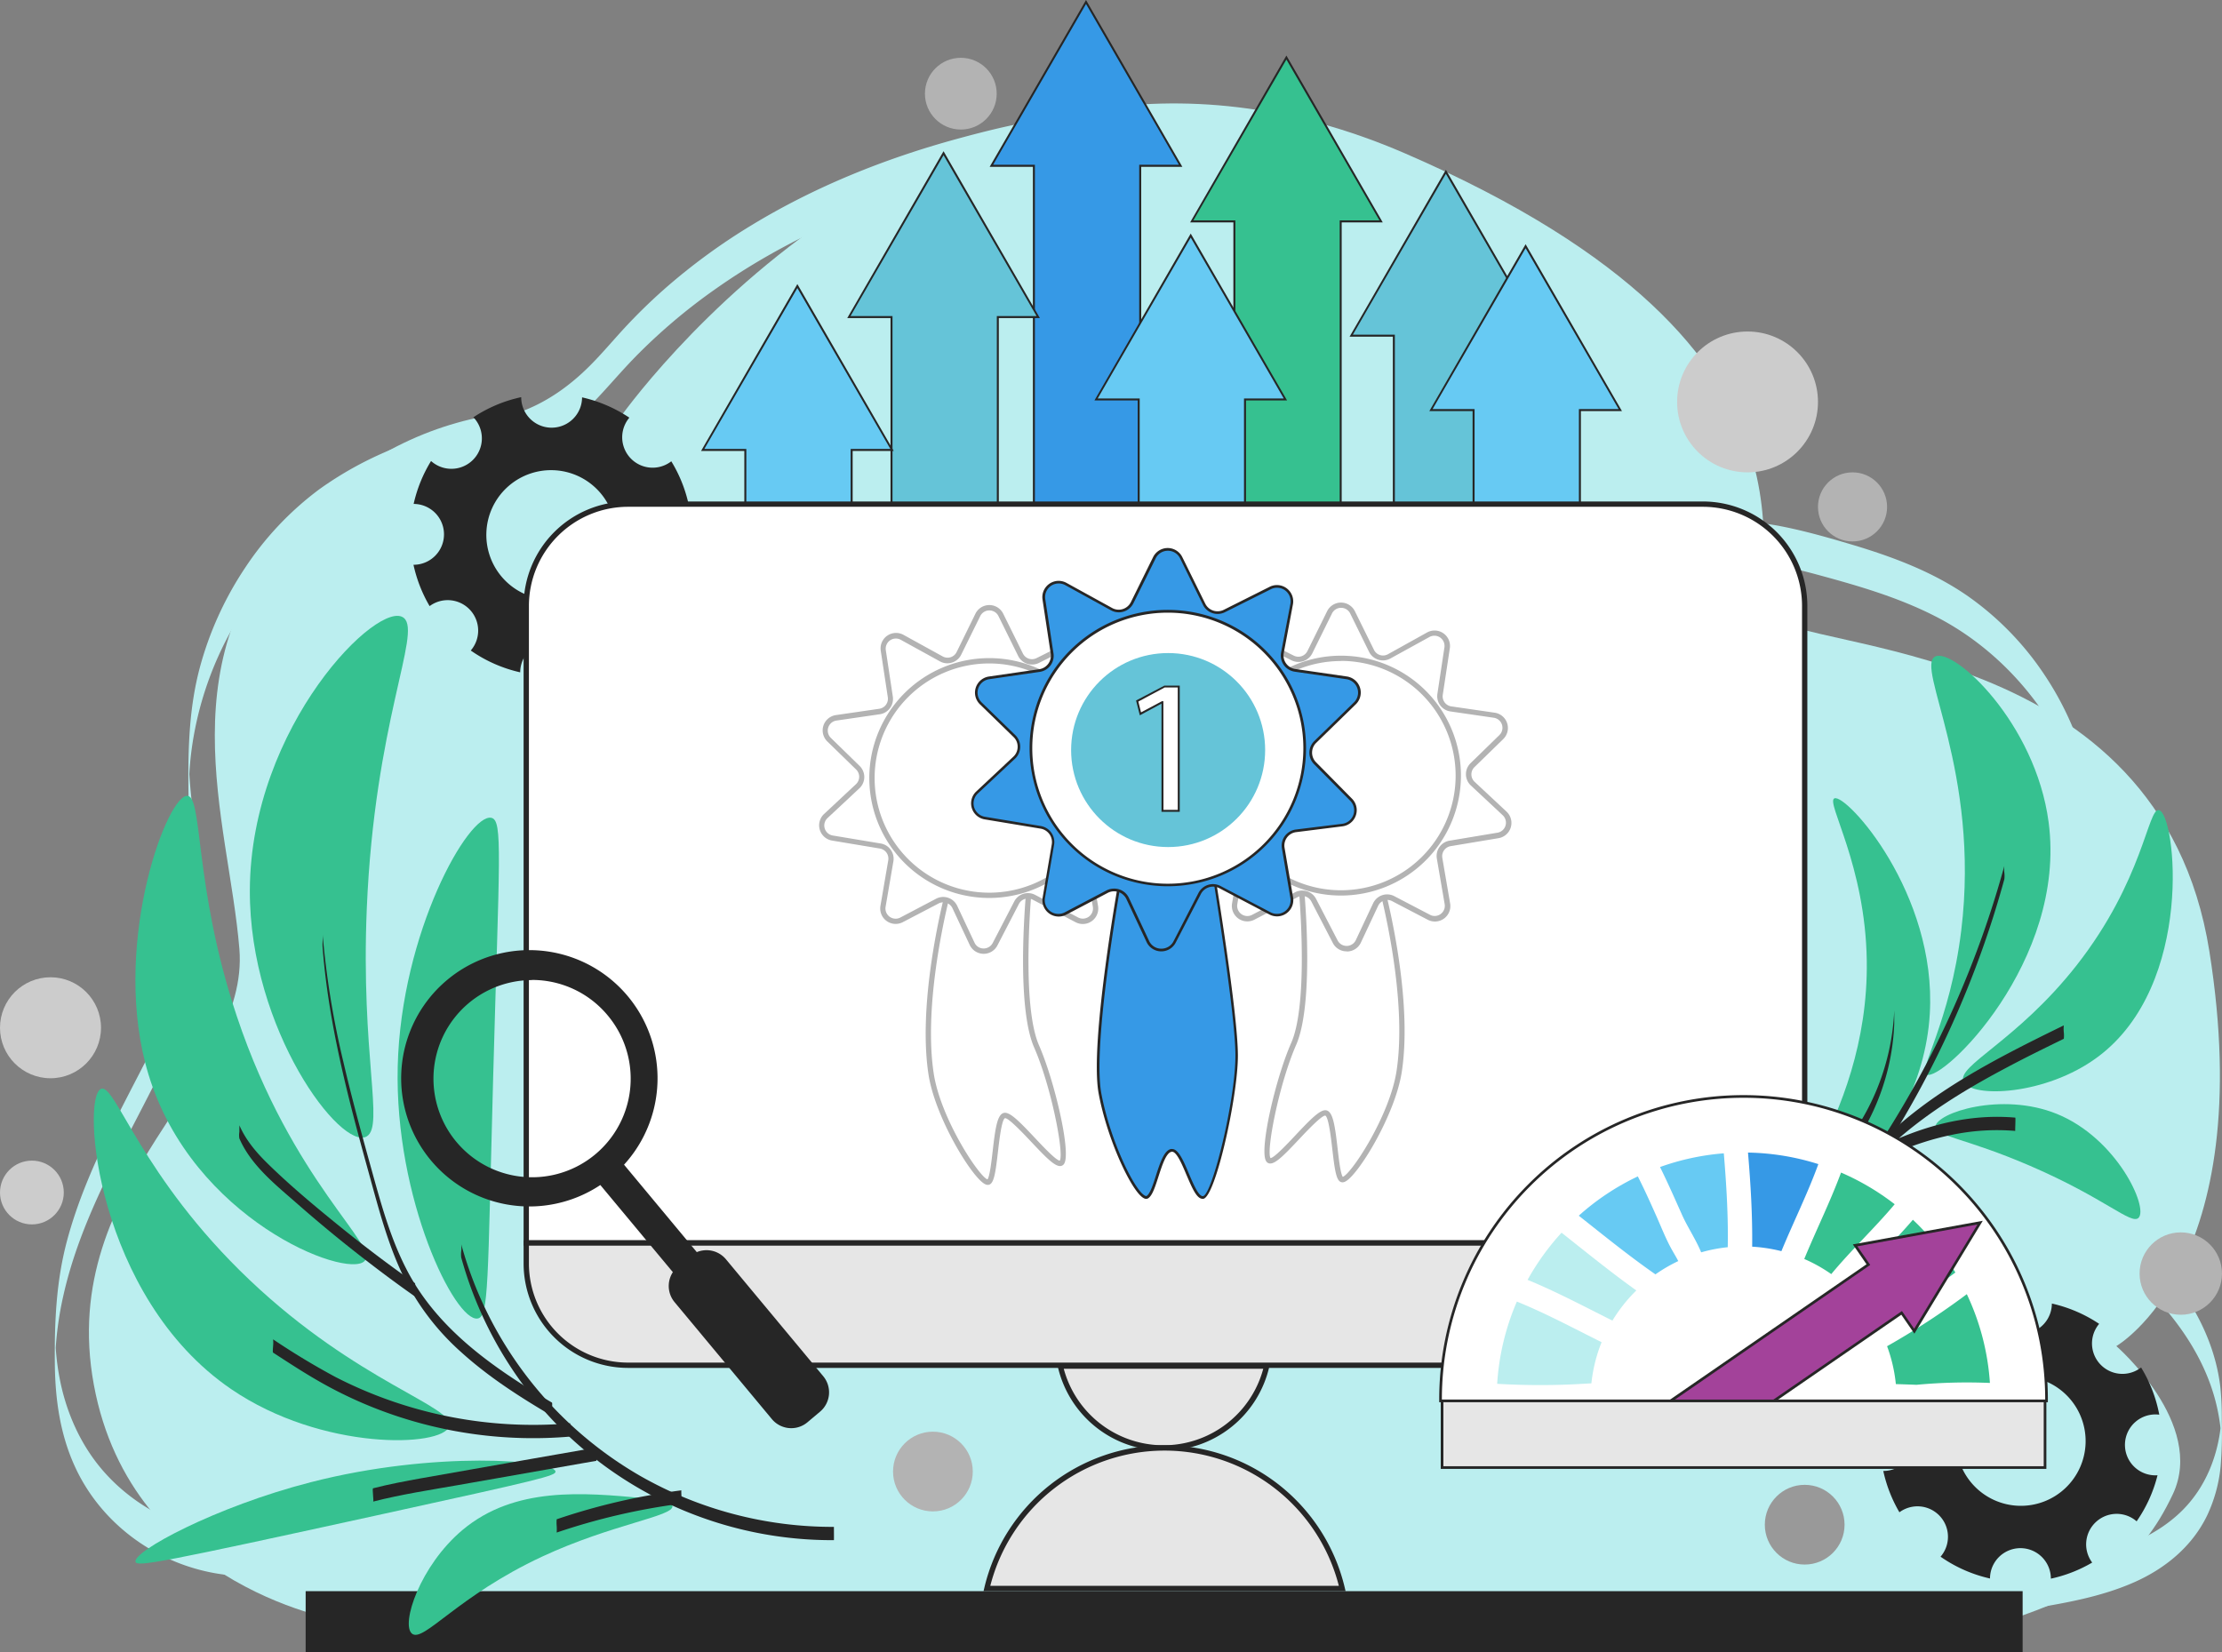 <svg xmlns="http://www.w3.org/2000/svg" viewBox="0 0 836.01 621.75"><rect x="0" y="0" width="836.01" height="621.75" fill="#808080" stroke="none"/><defs><style>.a61bc807-8f77-4541-9496-0dcc0cb9b76f{fill:#bbeeef;}.f9b50fcd-c7db-42ab-ace2-bbff9572a7bd{fill:#262626;}.a8b6fbdf-18e0-499a-b25d-b34a59abe282{fill:#ccc;}.ed1a1921-4763-42e1-b4dd-b74aee379245{fill:#b3b3b3;}.a1a5278a-fdf4-4158-b520-2619845e1ca0{fill:#999;}.be5d2e73-7088-46af-87f8-6a22374ecd22{fill:#36c190;}.a31de6b1-5e77-4499-8423-dd3fe6507ade{fill:#3699e6;}.a0cfef66-be9b-4739-b69c-20e4d73c8e25{fill:#65c4d8;}.b4b8bf8b-845f-4a8c-a935-1d0d17d9d1b7{fill:#67caf3;}.a5a6910e-da21-41b6-abf7-7bdf13f2f132{fill:#fff;}.a6cf7b3f-e1a6-471d-90d6-1e8644fb65ed{fill:#e6e6e6;}.e35904d9-51b4-47d2-9751-43890b1f739c{fill:#a3429a;}</style></defs><g id="e30a365b-cd56-4fc9-ad4c-ed099ec9547c" data-name="&#x421;&#x43B;&#x43E;&#x439; 4"><path class="a61bc807-8f77-4541-9496-0dcc0cb9b76f" d="M130,610.25s-80.41-11.78-94.69-89.14S94.12,406.16,90.06,357,61,246.55,115.5,192.65s117.41-35,117.41-35,122-175.1,295.56-100,125,160.1,137.78,174.1,146.24,8.33,165,126.17-35,148.62-35,148.62,33.76,29.25,21.27,55.73-29.25,36.48-63.37,48S130,610.25,130,610.25Z"></path><path class="a61bc807-8f77-4541-9496-0dcc0cb9b76f" d="M106.2,576.87c-24.08,4.66-50-4.2-66.45-22.32-8.74-9.61-14.33-21.68-17-34.32a92,92,0,0,1-1.5-9.64c-.17-1.61-.29-3.22-.38-4.84-.05-.89-.06-1.78-.1-2.67q-.13,13.45,0,7.69c0-.58.05-1.15.08-1.73a126.9,126.9,0,0,1,2.91-21.15c6.49-29.34,22.16-55.54,35.42-82.16,6.75-13.56,13.58-27.61,15.48-42.82,1.12-8.92.83-18.06.68-27a223.69,223.69,0,0,0-1.89-23.25c-1-8-2-16-2.37-24.07l0-1q-.17-6,0,7.53c0-.89,0-1.78.09-2.67.07-1.63.18-3.25.32-4.88.32-3.7.82-7.4,1.48-11.06a127,127,0,0,1,13.32-37.94,119.61,119.61,0,0,1,57.89-53c12.14-5.28,25-8.86,37.85-11.74,11.36-2.54,21.93-6.15,31.24-13.35,9.62-7.44,17-17.17,25.42-25.83a216.2,216.2,0,0,1,30.65-26c22-15.49,46.6-27.12,72.09-35.67A362,362,0,0,1,380.2,62.3c13.36-2.89,27.29-5.35,41-3.41a50.37,50.37,0,0,1,18.57,6.32c-.48-.27.07-6.72.07-7.5,0-1.76,0-3.53,0-5.3a8.33,8.33,0,0,0,0-2.2C427.48,43,413.06,42.36,399.27,44s-27.37,5-40.66,8.66C332.14,60,306.38,70.4,282.86,84.69a230.11,230.11,0,0,0-33.07,24.24q-7.72,6.84-14.74,14.4c-4.37,4.73-8.49,9.67-13.05,14.23-7.9,7.92-16.86,14.25-27.51,17.91-6.28,2.15-12.82,3.29-19.25,4.87s-13.1,3.46-19.5,5.66a133.33,133.33,0,0,0-35.51,18.05A117.6,117.6,0,0,0,92,214,127.1,127.1,0,0,0,75.13,251.4c-4,15.14-4.4,30.36-4.23,45.94.18,16.19,3.47,32.07,4.25,48.21l0,1q.18,5.22.06-6.41c-.06,1-.07,2-.14,3q-.21,3.39-.73,6.75a80.27,80.27,0,0,1-2.62,11.36A155.46,155.46,0,0,1,63,382.88C49.82,410.59,33.16,437.13,25.19,467c-4.06,15.24-4.7,30.41-4.56,46.11.13,13.52,2,26.9,7.78,39.25,10.76,23.06,34,38.51,59.3,40.52a68.27,68.27,0,0,0,18.49-1c.29-.06.07-6.9.07-7.5s-.25-7.47-.07-7.5Z"></path><path class="a61bc807-8f77-4541-9496-0dcc0cb9b76f" d="M639.65,213.28c15-4.29,30.75-.67,45.44,3.33s29.22,8.27,42.75,15.15C750,243,767.58,262,778.07,284.43a114.23,114.23,0,0,1,10.45,39.43l0-.27c.07,1,.14,2.08.19,3.13,0,.49,0,1,0,1.47,0,.24,0,1.47,0,.47,0,1.47.11-12.62,0-8.47l-.06,1.48c-.05,1.11-.11,2.21-.2,3.32l0-.27c-.06.86-.14,1.72-.23,2.58-.24,2.46-.07,5-.07,7.5,0,1.77,0,3.54,0,5.31a20.07,20.07,0,0,1,0,2.19c.38-3.8.54-7.6.58-11.42.07-6.57.17-13.17-.2-19.73a111.41,111.41,0,0,0-3-20.14,116.47,116.47,0,0,0-16.5-37.35,111.59,111.59,0,0,0-28.45-29.2c-13.3-9.31-28.65-15-44.12-19.6-8.25-2.45-16.57-4.83-25-6.55s-17.09-2.66-25.62-1.4a50.6,50.6,0,0,0-6.33,1.37c-.08,0,0,2.51,0,2.2,0,1.77,0,3.53,0,5.3s0,3.54,0,5.3c0,.23.1,2.19,0,2.2Z"></path><path class="a61bc807-8f77-4541-9496-0dcc0cb9b76f" d="M764.37,605.33c13-2.15,26.23-4.49,38.38-9.82,11.85-5.19,22.08-13.56,27.74-25.38a56.16,56.16,0,0,0,5-18.31,159.23,159.23,0,0,0,.43-17.34,111.72,111.72,0,0,0-.54-12.54c-1.58-13.48-7.19-26-15-37-8.18-11.5-18.55-21.27-29.53-30.05-1.38-1.11-2.79-2.21-4.19-3.29a20.09,20.09,0,0,1-.06,2.19c0,1.77,0,3.54,0,5.31s0,3.53,0,5.3c0,.34-.17,2,.06,2.2,18.76,14.44,37.11,32,45.15,54.86a72.78,72.78,0,0,1,3.88,18.5l0-.27c.07,1,.11,2,.15,3,.11,2.66.15-14.42,0-10.32l0,.75c0,.63-.07,1.25-.11,1.88l0-.27c-1,12.75-5.81,25.06-15.07,34.06s-21.81,14-34.26,17.16c-7.26,1.84-14.64,3.13-22,4.35-.26,0-.07,6.91-.07,7.5s.21,7.48.07,7.5Z"></path><path class="f9b50fcd-c7db-42ab-ace2-bbff9572a7bd" d="M235.51,231.8a11.46,11.46,0,0,1,15.38-.32,52.63,52.63,0,0,0,7.86-17.33,11.46,11.46,0,1,1,.66-22.8,52.67,52.67,0,0,0-6.84-17.76,11.45,11.45,0,0,1-15.78-16.42A53,53,0,0,0,219,149.53a11.45,11.45,0,0,1-22.9-.08,52.62,52.62,0,0,0-18,7.58l.13.12a11.46,11.46,0,0,1-16.05,16.33,52.9,52.9,0,0,0-6.55,16.15,11.45,11.45,0,0,1-.06,22.9,53,53,0,0,0,6.07,15.55,11.46,11.46,0,0,1,15.48,16.71A52.57,52.57,0,0,0,195.72,253a11.45,11.45,0,0,1,22.9.06A52.64,52.64,0,0,0,234.17,247,11.45,11.45,0,0,1,235.51,231.8ZM189.62,218a24.36,24.36,0,1,1,34.44,1A24.35,24.35,0,0,1,189.62,218Z"></path><path class="f9b50fcd-c7db-42ab-ace2-bbff9572a7bd" d="M788.51,572.8a11.46,11.46,0,0,1,15.38-.32,52.63,52.63,0,0,0,7.86-17.33,11.46,11.46,0,1,1,.66-22.8,52.67,52.67,0,0,0-6.84-17.76,11.45,11.45,0,0,1-15.78-16.42A53,53,0,0,0,772,490.53a11.45,11.45,0,0,1-22.9-.08,52.62,52.62,0,0,0-18,7.58l.13.12a11.46,11.46,0,0,1-16.05,16.33,52.9,52.9,0,0,0-6.55,16.15,11.45,11.45,0,0,1-.06,22.9,53,53,0,0,0,6.07,15.55,11.46,11.46,0,0,1,15.48,16.71A52.57,52.57,0,0,0,748.72,594a11.45,11.45,0,0,1,22.9.06A52.64,52.64,0,0,0,787.17,588,11.45,11.45,0,0,1,788.51,572.8ZM742.62,559a24.36,24.36,0,1,1,34.44,1A24.35,24.35,0,0,1,742.62,559Z"></path><circle class="a8b6fbdf-18e0-499a-b25d-b34a59abe282" cx="19" cy="386.75" r="19"></circle><circle class="a8b6fbdf-18e0-499a-b25d-b34a59abe282" cx="12" cy="448.75" r="12"></circle><circle class="a8b6fbdf-18e0-499a-b25d-b34a59abe282" cx="657.5" cy="151.25" r="26.5"></circle><circle class="ed1a1921-4763-42e1-b4dd-b74aee379245" cx="820.5" cy="479.25" r="15.5"></circle><circle class="ed1a1921-4763-42e1-b4dd-b74aee379245" cx="697" cy="190.75" r="13"></circle><circle class="ed1a1921-4763-42e1-b4dd-b74aee379245" cx="361.5" cy="35.25" r="13.5"></circle><circle class="ed1a1921-4763-42e1-b4dd-b74aee379245" cx="351" cy="553.75" r="15"></circle><circle class="a1a5278a-fdf4-4158-b520-2619845e1ca0" cx="679" cy="573.75" r="15"></circle><rect class="f9b50fcd-c7db-42ab-ace2-bbff9572a7bd" x="115.5" y="599.25" width="645" height="22"></rect><path class="f9b50fcd-c7db-42ab-ace2-bbff9572a7bd" d="M761,621.75H115v-23H761Zm-645-1H760v-21H116Z"></path><path class="be5d2e73-7088-46af-87f8-6a22374ecd22" d="M184.88,307.75c-8.51-1.89-34,43.09-35.24,93.53-1.23,50,21.59,96.15,30.05,94.89,4.27-.64,3.75-13.18,5.83-89.67C187.83,321.74,189.25,308.72,184.88,307.75Z"></path><path class="be5d2e73-7088-46af-87f8-6a22374ecd22" d="M137.07,474.62C143,469,110,444.91,89.12,382.47,72.5,332.82,76.6,298,70,299.52c-8.15,1.88-28.34,58.19-14.12,104.86C72.46,458.82,130.09,481.23,137.07,474.62Z"></path><path class="be5d2e73-7088-46af-87f8-6a22374ecd22" d="M169,536.75c2.42-7.4-34.31-16.39-75-55-41-38.9-50.62-74.27-56-72-7.55,3.19-1.8,78.32,49,113C121.26,546.14,166.43,544.6,169,536.75Z"></path><path class="be5d2e73-7088-46af-87f8-6a22374ecd22" d="M209,553.75c-.41-4.31-45.36-8-92,4-35.83,9.17-67.29,26.17-66,30,.65,1.92,9.46.3,93-18C203.32,556.76,209.15,555.33,209,553.75Z"></path><path class="be5d2e73-7088-46af-87f8-6a22374ecd22" d="M253,566.75c-.17-1.23-2.72-2.23-11-3-22.45-2.08-48.36-4.48-68,12-15.95,13.39-23.28,35.47-19,39s17.09-14.14,49-29C230.23,573.54,253.53,570.59,253,566.75Z"></path><path class="be5d2e73-7088-46af-87f8-6a22374ecd22" d="M138,427.62c6.61-3.95-2.29-30.82,0-85.76,2.93-70.12,20.65-103.53,14-109.28-9-7.81-57.73,40.37-58,102.36C93.77,387.57,128.5,433.29,138,427.62Z"></path><path class="f9b50fcd-c7db-42ab-ace2-bbff9572a7bd" d="M173.54,473.23a145.79,145.79,0,0,0,34.78,61.6,144.85,144.85,0,0,0,105.43,44.74c.05,0,0-5,0-5a146,146,0,0,1-72.93-19.21,144.94,144.94,0,0,1-67.28-87.13,11,11,0,0,1,0,2.5,10,10,0,0,0,0,2.5Z"></path><path class="f9b50fcd-c7db-42ab-ace2-bbff9572a7bd" d="M121.38,356.56c2.23,28.77,9.61,56.76,17.27,84.47,3.58,12.93,6.92,26.06,12.63,38.25A93.55,93.55,0,0,0,173.71,509c10.29,9.29,22,16.78,33.95,23.8a13.13,13.13,0,0,1,0-2.5c0-.3.23-2.35,0-2.5-21.12-12.45-42.38-26.94-54.18-49.13-6.27-11.78-9.86-24.73-13.41-37.53-3.85-13.89-7.7-27.78-10.94-41.82a323,323,0,0,1-7.75-47.77c.13,1.66-.13,3.35,0,5Z"></path><path class="f9b50fcd-c7db-42ab-ace2-bbff9572a7bd" d="M90.06,428.4c4.39,10.18,13.74,17.51,21.87,24.65q13.53,11.88,27.85,22.81,8,6.15,16.32,12a11.71,11.71,0,0,1,0-2.5c0-.33.25-2.3,0-2.5q-14.72-10.36-28.71-21.72c-9.12-7.41-18.23-15-26.64-23.24-4.32-4.22-8.28-8.88-10.69-14.47a3.44,3.44,0,0,1,0,.73v1.77a7.76,7.76,0,0,0,0,2.5Z"></path><path class="f9b50fcd-c7db-42ab-ace2-bbff9572a7bd" d="M102.75,509c6.82,4.44,13.64,8.89,20.8,12.76a160.74,160.74,0,0,0,20.91,9.43,162.56,162.56,0,0,0,70.1,9.4c.18,0-.1-5,0-5a162.72,162.72,0,0,1-88.27-17.38A272.81,272.81,0,0,1,102.75,504a12.41,12.41,0,0,1,0,2.5c0,.32-.24,2.32,0,2.5Z"></path><path class="f9b50fcd-c7db-42ab-ace2-bbff9572a7bd" d="M140.41,565.05c10.63-2.73,21.52-4.37,32.32-6.27l33-5.8,18.6-3.26c.32-.06-.25-5,0-5-22,3.86-44,7.67-65.95,11.58-6,1.07-12.06,2.23-18,3.75-.44.12.36,4.91,0,5Z"></path><path class="f9b50fcd-c7db-42ab-ace2-bbff9572a7bd" d="M209.45,576.71a242.05,242.05,0,0,1,46.93-10.89c.24,0-.18-5,0-5a242.05,242.05,0,0,0-46.93,10.89,13.68,13.68,0,0,0,0,2.5,19.27,19.27,0,0,1,0,2.5Z"></path><path class="be5d2e73-7088-46af-87f8-6a22374ecd22" d="M690.17,300.43c-3.31,1.47,11.67,25,12.19,61.13.87,61.1-40.48,100.88-35.72,104.37s56.27-31.49,59.43-84.38C728.79,336.07,694.56,298.49,690.17,300.43Z"></path><path class="be5d2e73-7088-46af-87f8-6a22374ecd22" d="M728.11,247.05c-7.64,3.75,17.09,43.32,9.79,103.1-4.23,34.66-16.34,52.49-13,54.21,5.72,2.93,52.81-42.47,45.88-94.94C765.86,272,735.11,243.61,728.11,247.05Z"></path><path class="be5d2e73-7088-46af-87f8-6a22374ecd22" d="M728.18,424c.26-5.19,24.87-13.29,45.7-4.83,22.59,9.17,34.52,35.27,30.74,39.1-2.74,2.77-12.55-7.37-40.82-19.56C739.59,428.25,728,427.58,728.18,424Z"></path><path class="be5d2e73-7088-46af-87f8-6a22374ecd22" d="M738.76,407c-2.67-6,20-15.1,42.47-43.65,25.24-32.16,26.85-59.41,31.06-58.5,6.36,1.36,13.63,65.72-23.08,92.93C769.59,412.35,741.51,413.22,738.76,407Z"></path><path class="f9b50fcd-c7db-42ab-ace2-bbff9572a7bd" d="M754.12,325.84a372.67,372.67,0,0,1-44.3,100.43q-8.31,13.19-17.72,25.63c-.29.38,0,2,0,2.5v1.76a2.33,2.33,0,0,1,0,.74,372.58,372.58,0,0,0,52.54-96.39q5.36-14.62,9.48-29.67a10.44,10.44,0,0,0,0-2.5,10.47,10.47,0,0,1,0-2.5Z"></path><path class="f9b50fcd-c7db-42ab-ace2-bbff9572a7bd" d="M712.69,380.35a88.53,88.53,0,0,1-24.41,57.1,85.62,85.62,0,0,1-13.48,11.44c-.23.15,0,2.19,0,2.5s.25,2.34,0,2.5a88.53,88.53,0,0,0,35.39-51.13,85.57,85.57,0,0,0,2.51-17.59c0-1,0-2.05,0-3.07,0-.5,0-1,0-1.5,0,0,0-.49,0-.25Z"></path><path class="f9b50fcd-c7db-42ab-ace2-bbff9572a7bd" d="M776.49,385.86c-12.68,6.19-25.34,12.48-37.41,19.79C727.27,412.81,716,421,706.35,431a103.76,103.76,0,0,0-14.28,18.45c-.29.48,0,1.95,0,2.5s0,1.18,0,1.77c0,.15.09.61,0,.73,7.16-11.84,16.8-21.92,27.63-30.46,11-8.66,23.09-15.81,35.44-22.34,7-3.73,14.19-7.25,21.35-10.75a11.49,11.49,0,0,0,0-2.5,11.66,11.66,0,0,1,0-2.5Z"></path><path class="f9b50fcd-c7db-42ab-ace2-bbff9572a7bd" d="M758.27,420.57C729,418,702,432.39,679,449c-6.6,4.77-13,9.79-19.43,14.8-.25.19,0,2.17,0,2.5s.27,2.31,0,2.5c22.54-17.62,46.19-35.93,74.88-41.77a82.9,82.9,0,0,1,23.78-1.46c-.11,0,.18-5,0-5Z"></path><polygon class="a31de6b1-5e77-4499-8423-dd3fe6507ade" points="444.21 62.42 429 62.42 429 200.75 389 200.75 389 62.42 373 62.42 408.61 0.75 444.21 62.42"></polygon><path class="f9b50fcd-c7db-42ab-ace2-bbff9572a7bd" d="M429.37,201.12H388.62V62.79H372.35L408.61,0l36.25,62.79H429.37Zm-40-.74h39.25V62h14.94L408.61,1.5,373.65,62h15.72Z"></path><polygon class="be5d2e73-7088-46af-87f8-6a22374ecd22" points="519.63 83.32 504.42 83.32 504.42 221.65 464.42 221.65 464.42 83.32 448.42 83.32 484.03 21.65 519.63 83.32"></polygon><path class="f9b50fcd-c7db-42ab-ace2-bbff9572a7bd" d="M504.8,222H464.05V83.69H447.77l.33-.56L484,20.9l36.25,62.79H504.8Zm-40-.75h39.25V82.94H519L484,22.4l-35,60.54H464.8Z"></path><polygon class="a0cfef66-be9b-4739-b69c-20e4d73c8e25" points="390.63 119.32 375.42 119.32 375.42 257.65 335.42 257.65 335.42 119.32 319.42 119.32 355.03 57.65 390.63 119.32"></polygon><path class="f9b50fcd-c7db-42ab-ace2-bbff9572a7bd" d="M375.8,258H335.05V119.69H318.77L355,56.9l36.25,62.79H375.8Zm-40-.75h39.25V118.94H390L355,58.4l-35,60.54H335.8Z"></path><polygon class="b4b8bf8b-845f-4a8c-a935-1d0d17d9d1b7" points="483.63 150.32 468.42 150.32 468.42 288.65 428.42 288.65 428.42 150.32 412.42 150.32 448.03 88.65 483.63 150.32"></polygon><path class="f9b50fcd-c7db-42ab-ace2-bbff9572a7bd" d="M468.8,289H428.05V150.69H411.77L448,87.9l36.25,62.79H468.8Zm-40-.75h39.25V149.94H483L448,89.4l-35,60.54H428.8Z"></path><polygon class="a0cfef66-be9b-4739-b69c-20e4d73c8e25" points="579.63 126.32 564.42 126.32 564.42 264.65 524.42 264.65 524.42 126.32 508.42 126.32 544.03 64.65 579.63 126.32"></polygon><path class="f9b50fcd-c7db-42ab-ace2-bbff9572a7bd" d="M564.8,265H524.05V126.69H507.77l.33-.56L544,63.9l36.25,62.79H564.8Zm-40-.75h39.25V125.94H579L544,65.4l-35,60.54H524.8Z"></path><polygon class="b4b8bf8b-845f-4a8c-a935-1d0d17d9d1b7" points="335.63 169.32 320.42 169.32 320.42 307.65 280.42 307.65 280.42 169.32 264.42 169.32 300.03 107.65 335.63 169.32"></polygon><path class="f9b50fcd-c7db-42ab-ace2-bbff9572a7bd" d="M320.8,308H280.05V169.69H263.77L300,106.9l36.25,62.79H320.8Zm-40-.75h39.25V168.94H335L300,108.4l-35,60.54H280.8Z"></path><polygon class="b4b8bf8b-845f-4a8c-a935-1d0d17d9d1b7" points="609.63 154.32 594.42 154.32 594.42 292.65 554.42 292.65 554.42 154.32 538.42 154.32 574.03 92.65 609.63 154.32"></polygon><path class="f9b50fcd-c7db-42ab-ace2-bbff9572a7bd" d="M594.8,293H554.05V154.69H537.77l.33-.56L574,91.9l36.25,62.79H594.8Zm-40-.75h39.25V153.94H609L574,93.4l-35,60.54H554.8Z"></path><path class="a5a6910e-da21-41b6-abf7-7bdf13f2f132" d="M679,228a38.29,38.29,0,0,0-38.29-38.29H236.29A38.29,38.29,0,0,0,198,228V467.75H679Z"></path><path class="f9b50fcd-c7db-42ab-ace2-bbff9572a7bd" d="M680,468.75H197V228a39.33,39.33,0,0,1,39.29-39.29H640.71A39.33,39.33,0,0,1,680,228Zm-481-2H678V228a37.33,37.33,0,0,0-37.29-37.29H236.29A37.33,37.33,0,0,0,199,228Z"></path><path class="a6cf7b3f-e1a6-471d-90d6-1e8644fb65ed" d="M236.29,513.75H640.71A38.29,38.29,0,0,0,679,475.46v-7.71H198v7.71A38.29,38.29,0,0,0,236.29,513.75Z"></path><path class="f9b50fcd-c7db-42ab-ace2-bbff9572a7bd" d="M640.71,514.75H236.29A39.33,39.33,0,0,1,197,475.46v-8.71H680v8.71A39.33,39.33,0,0,1,640.71,514.75ZM199,468.75v6.71a37.33,37.33,0,0,0,37.29,37.29H640.71A37.33,37.33,0,0,0,678,475.46v-6.71Z"></path><path class="a6cf7b3f-e1a6-471d-90d6-1e8644fb65ed" d="M437.76,544.87a39.87,39.87,0,0,0,38.81-30.79H399A39.87,39.87,0,0,0,437.76,544.87Z"></path><path class="f9b50fcd-c7db-42ab-ace2-bbff9572a7bd" d="M437.76,545.87A40.67,40.67,0,0,1,398,514.31l-.29-1.23h80.14l-.29,1.23A40.65,40.65,0,0,1,437.76,545.87Zm-37.53-30.79a38.86,38.86,0,0,0,75.06,0Z"></path><path class="a6cf7b3f-e1a6-471d-90d6-1e8644fb65ed" d="M438.16,544.87a68.69,68.69,0,0,0-66.85,52.88H505A68.68,68.68,0,0,0,438.16,544.87Z"></path><path class="f9b50fcd-c7db-42ab-ace2-bbff9572a7bd" d="M506.26,598.75H370.05l.29-1.23a69.68,69.68,0,0,1,135.63,0Zm-133.67-2H503.73a67.69,67.69,0,0,0-131.14,0Z"></path><path class="ed1a1921-4763-42e1-b4dd-b74aee379245" d="M390.92,393.35c-5.91-13.5-3.67-47.44-2.94-56.53-.69.14-1.37.31-2.06.52-.81,10.14-2.87,43,3.16,56.81,6.49,14.83,11.33,40,9.65,42.61-1.47-.17-6.23-5.23-9.41-8.62-5.65-6-9.22-9.66-11.44-9.38-2.64.33-3.39,5.7-4.4,14.44-.44,3.83-1.1,9.55-1.94,10.61-3.15-1-17.66-22.92-20.24-39.91-3.56-23.49,3.11-54.64,5.69-65.36l-1.84-.31-.13,0c-2.64,11-9.29,42.29-5.69,66,2.48,16.34,16.58,39.3,21.41,41.43a2.23,2.23,0,0,0,.93.22,1.53,1.53,0,0,0,.88-.27c1.56-1,2.1-5.09,2.92-12.15.49-4.26,1.4-12.17,2.65-12.69,1.31-.12,6.6,5.44,9.74,8.77,5.77,6.13,9.13,9.59,11.3,9.23a1.83,1.83,0,0,0,1.3-1C402.94,433.16,396.71,406.59,390.92,393.35Z"></path><path class="ed1a1921-4763-42e1-b4dd-b74aee379245" d="M370.11,358.92H370a5.8,5.8,0,0,1-5.16-3.35l-6.5-13.84A3.82,3.82,0,0,0,353.1,340l-13.4,7a5.81,5.81,0,0,1-8.44-6.13l2.94-17.14a3.84,3.84,0,0,0-3.15-4.42l-18-3a5.82,5.82,0,0,1-3-10l12-11.21a3.83,3.83,0,0,0,.06-5.53l-10.83-10.55a5.82,5.82,0,0,1,3.23-9.93l16.29-2.37a3.81,3.81,0,0,0,3.23-4.35l-2.65-17.47a5.82,5.82,0,0,1,8.56-6l14.73,8.11a3.81,3.81,0,0,0,3,.3,3.76,3.76,0,0,0,2.28-2L367,230.93a5.83,5.83,0,0,1,10.45,0l7.41,15a3.81,3.81,0,0,0,5.13,1.72l14.85-7.43a5.82,5.82,0,0,1,8.32,6.3l-3,15.67a3.81,3.81,0,0,0,3.21,4.5L430,269.13a5.82,5.82,0,0,1,3.23,9.93l-12.8,12.47a3.83,3.83,0,0,0-.05,5.42L432,308.73a5.83,5.83,0,0,1-3.42,9.87l-14.9,1.87a3.82,3.82,0,0,0-3.29,4.43l2.74,16a5.82,5.82,0,0,1-8.44,6.14l-16.17-8.5a3.83,3.83,0,0,0-5.17,1.63l-8.09,15.62A5.79,5.79,0,0,1,370.11,358.92Zm-15.24-21.39a5.85,5.85,0,0,1,5.28,3.35l6.5,13.84a3.75,3.75,0,0,0,3.39,2.2,3.85,3.85,0,0,0,3.46-2.07l8.1-15.62a5.81,5.81,0,0,1,7.87-2.48l16.17,8.5a3.82,3.82,0,0,0,5.54-4l-2.74-16a5.82,5.82,0,0,1,5-6.76l14.89-1.86a3.82,3.82,0,0,0,2.24-6.48L419,298.35a5.81,5.81,0,0,1,.08-8.25l12.79-12.47a3.82,3.82,0,0,0-2.12-6.52l-16.66-2.42a5.81,5.81,0,0,1-4.88-6.86l3-15.67a3.83,3.83,0,0,0-5.47-4.14l-14.84,7.44a5.83,5.83,0,0,1-7.83-2.63l-7.41-15a3.82,3.82,0,0,0-6.85,0l-7.15,14.5a5.81,5.81,0,0,1-3.48,3,5.74,5.74,0,0,1-4.55-.46l-14.73-8.11a3.82,3.82,0,0,0-5.62,3.92l2.64,17.47a5.82,5.82,0,0,1-4.91,6.63l-16.29,2.37a3.82,3.82,0,0,0-2.12,6.52l10.82,10.55a5.82,5.82,0,0,1-.08,8.42l-12,11.21a3.82,3.82,0,0,0,2,6.56l18,3a5.72,5.72,0,0,1,3.79,2.37,5.78,5.78,0,0,1,1,4.36l-2.94,17.14a3.83,3.83,0,0,0,5.54,4l13.4-7.05A5.77,5.77,0,0,1,354.87,337.53Z"></path><path class="ed1a1921-4763-42e1-b4dd-b74aee379245" d="M372.21,337.91a45.13,45.13,0,1,1,45.12-45.12A45.17,45.17,0,0,1,372.21,337.91Zm0-88.25a43.13,43.13,0,1,0,43.12,43.13A43.18,43.18,0,0,0,372.21,249.66Z"></path><path class="ed1a1921-4763-42e1-b4dd-b74aee379245" d="M485.83,392.39c5.91-13.5,3.67-47.44,2.94-56.53.69.14,1.37.31,2.06.52.81,10.14,2.87,43-3.16,56.81-6.49,14.83-11.33,40-9.65,42.61,1.47-.17,6.23-5.24,9.41-8.62,5.65-6,9.22-9.66,11.44-9.38,2.64.33,3.39,5.7,4.4,14.44.44,3.83,1.1,9.55,1.94,10.61,3.15-1,17.66-22.92,20.24-39.91,3.56-23.49-3.11-54.64-5.69-65.37l1.84-.3.13,0c2.64,11,9.29,42.29,5.69,66-2.48,16.34-16.58,39.29-21.41,41.43a2.2,2.2,0,0,1-.93.21,1.59,1.59,0,0,1-.89-.26c-1.55-1-2.09-5.09-2.91-12.15-.49-4.26-1.41-12.17-2.65-12.69-1.31-.12-6.6,5.43-9.74,8.77-5.77,6.13-9.13,9.59-11.3,9.23a1.83,1.83,0,0,1-1.3-1C473.81,432.2,480,405.63,485.83,392.39Z"></path><path class="ed1a1921-4763-42e1-b4dd-b74aee379245" d="M506.64,358a5.79,5.79,0,0,1-5.17-3.15l-8.09-15.62a3.83,3.83,0,0,0-5.17-1.63L472,346.06a5.82,5.82,0,0,1-8.44-6.14l2.74-16a3.82,3.82,0,0,0-.7-2.92,3.77,3.77,0,0,0-2.59-1.51l-14.9-1.87a5.83,5.83,0,0,1-3.42-9.87L456.36,296a3.83,3.83,0,0,0-.05-5.42l-12.8-12.47a5.82,5.82,0,0,1,3.23-9.93l16.66-2.42a3.81,3.81,0,0,0,3.21-4.5l-3-15.68a5.82,5.82,0,0,1,8.32-6.3l14.85,7.44a3.81,3.81,0,0,0,5.13-1.72l7.41-15a5.82,5.82,0,0,1,10.44,0l7.16,14.49a3.76,3.76,0,0,0,2.28,2,3.81,3.81,0,0,0,3-.3L536.92,238a5.81,5.81,0,0,1,8.56,6l-2.65,17.47a3.83,3.83,0,0,0,.71,2.85,3.78,3.78,0,0,0,2.52,1.5l16.29,2.37a5.82,5.82,0,0,1,3.23,9.93l-10.83,10.55a3.83,3.83,0,0,0,.06,5.53l12,11.21a5.82,5.82,0,0,1-3,10l-18,3a3.84,3.84,0,0,0-3.15,4.42l2.94,17.14a5.81,5.81,0,0,1-8.44,6.13l-13.4-7a3.82,3.82,0,0,0-5.24,1.76l-6.5,13.84a5.8,5.8,0,0,1-5.16,3.35ZM490,335.12a5.91,5.91,0,0,1,1.75.27,5.78,5.78,0,0,1,3.42,2.88l8.1,15.62a3.82,3.82,0,0,0,6.85-.13l6.5-13.84a5.83,5.83,0,0,1,8-2.68l13.4,7a3.72,3.72,0,0,0,4-.29,3.76,3.76,0,0,0,1.52-3.74l-2.94-17.13a5.78,5.78,0,0,1,1-4.36,5.72,5.72,0,0,1,3.79-2.37l18-3a3.82,3.82,0,0,0,2-6.56l-12-11.22a5.81,5.81,0,0,1-.08-8.41l10.82-10.55a3.82,3.82,0,0,0-2.12-6.52l-16.29-2.37a5.8,5.8,0,0,1-4.91-6.63l2.64-17.47a3.82,3.82,0,0,0-5.62-3.92l-14.73,8.11a5.84,5.84,0,0,1-8-2.52L508,230.85a3.82,3.82,0,0,0-6.85,0l-7.41,15a5.83,5.83,0,0,1-7.83,2.63L471,241.06a3.83,3.83,0,0,0-5.47,4.14l3,15.67a5.81,5.81,0,0,1-4.88,6.86L447,270.15a3.82,3.82,0,0,0-2.12,6.52l12.79,12.47a5.81,5.81,0,0,1,.08,8.25l-11.62,11.79a3.82,3.82,0,0,0,2.24,6.47l14.89,1.87a5.82,5.82,0,0,1,5,6.76l-2.74,16a3.83,3.83,0,0,0,5.54,4l16.17-8.5A5.83,5.83,0,0,1,490,335.12Z"></path><path class="ed1a1921-4763-42e1-b4dd-b74aee379245" d="M504.54,337a45.13,45.13,0,1,1,45.13-45.12A45.17,45.17,0,0,1,504.54,337Zm0-88.25a43.13,43.13,0,1,0,43.13,43.13A43.17,43.17,0,0,0,504.54,248.7Z"></path><path class="a31de6b1-5e77-4499-8423-dd3fe6507ade" d="M421.64,330.12s-11.33,61.77-7.8,81.2,14.72,41.27,17.91,39.14,4.79-17,9.05-17.57,7.82,18.39,11.9,17.71,12.6-37.41,12.6-53.39-8.46-67.09-8.46-67.09Z"></path><path class="f9b50fcd-c7db-42ab-ace2-bbff9572a7bd" d="M452.47,451.12c-2.26,0-4-4.2-6.07-9-1.68-4-3.76-8.92-5.53-8.71-2.08.26-3.63,5.08-5,9.33-1.23,3.83-2.29,7.13-3.84,8.16a1.5,1.5,0,0,1-1.5.07c-4.53-1.92-14-22.2-17.18-39.53-3.51-19.3,7.68-80.76,7.79-81.38l.08-.41h36l.06.42c.09.51,8.47,51.34,8.47,67.17,0,15.46-8.41,53.12-13,53.88A1.63,1.63,0,0,1,452.47,451.12ZM441,432.38c2.41,0,4.32,4.53,6.34,9.32,1.63,3.86,3.68,8.66,5.3,8.41,3.44-.57,12.18-35.94,12.18-52.9,0-15-7.58-61.66-8.38-66.59H422.05c-1,5.41-11,62.31-7.72,80.61C417.56,429,427,448.37,430.92,450c.36.15.5.06.55,0,1.26-.84,2.38-4.29,3.45-7.64,1.53-4.75,3.12-9.67,5.82-10Z"></path><path class="a31de6b1-5e77-4499-8423-dd3fe6507ade" d="M505,310.48l-17.38,2.18a5.62,5.62,0,0,0-4.84,6.53l3.2,18.64a5.63,5.63,0,0,1-8.16,5.93L459,333.85a5.62,5.62,0,0,0-7.61,2.39l-9.44,18.23a5.63,5.63,0,0,1-10.09-.2l-7.58-16.14a5.63,5.63,0,0,0-7.71-2.59l-15.63,8.22a5.63,5.63,0,0,1-8.16-5.93l3.43-20a5.63,5.63,0,0,0-4.63-6.5l-21-3.47a5.63,5.63,0,0,1-2.93-9.66l14-13.08a5.62,5.62,0,0,0,.08-8.13L369,264.68a5.62,5.62,0,0,1,3.11-9.59l19-2.76a5.64,5.64,0,0,0,4.76-6.41l-3.09-20.38a5.62,5.62,0,0,1,8.27-5.77l17.19,9.46a5.61,5.61,0,0,0,7.75-2.44l8.34-16.9a5.62,5.62,0,0,1,10.09,0l8.65,17.51a5.62,5.62,0,0,0,7.56,2.54L478,221.27a5.62,5.62,0,0,1,8,6.09l-3.5,18.28a5.63,5.63,0,0,0,4.71,6.63l19.44,2.82a5.62,5.62,0,0,1,3.12,9.59l-14.92,14.55a5.62,5.62,0,0,0-.08,8L508.32,301A5.63,5.63,0,0,1,505,310.48Z"></path><path class="f9b50fcd-c7db-42ab-ace2-bbff9572a7bd" d="M436.94,358h-.13a6.07,6.07,0,0,1-5.42-3.52l-7.58-16.14a5.13,5.13,0,0,0-7-2.36l-15.64,8.22a6.12,6.12,0,0,1-8.88-6.46l3.43-20a5.12,5.12,0,0,0-4.22-5.92l-21-3.48a6.12,6.12,0,0,1-3.19-10.51l13.95-13.08a5.08,5.08,0,0,0,1.62-3.69,5,5,0,0,0-1.55-3.72L368.65,265A6.13,6.13,0,0,1,372,254.59l19-2.76a5.13,5.13,0,0,0,4.33-5.84l-3.09-20.38a6.13,6.13,0,0,1,9-6.28l17.19,9.46a5.11,5.11,0,0,0,7.06-2.22l8.35-16.91a6.12,6.12,0,0,1,11,0l8.64,17.52a5.15,5.15,0,0,0,6.9,2.32l17.31-8.68a6.12,6.12,0,0,1,8.76,6.63L483,245.74a5.13,5.13,0,0,0,4.3,6l19.43,2.82a6.13,6.13,0,0,1,3.4,10.45l-14.93,14.54a5.14,5.14,0,0,0-.07,7.27l13.57,13.75a6.13,6.13,0,0,1-3.6,10.38l-17.37,2.18a5,5,0,0,0-3.48,2,5.08,5.08,0,0,0-.94,3.92l3.2,18.63a6.13,6.13,0,0,1-8.88,6.46l-18.86-9.91a5.14,5.14,0,0,0-6.94,2.18l-9.44,18.23A6.08,6.08,0,0,1,436.94,358Zm-17.78-23.62a6.29,6.29,0,0,1,2,.32,6.1,6.1,0,0,1,3.6,3.21l7.57,16.14a5,5,0,0,0,4.54,2.94,5.11,5.11,0,0,0,4.65-2.76L450.93,336a6.12,6.12,0,0,1,8.28-2.6l18.86,9.91a5.13,5.13,0,0,0,7.43-5.41l-3.19-18.63a6.12,6.12,0,0,1,5.27-7.12L505,310a5.12,5.12,0,0,0,3-8.69L494.4,287.56a6.13,6.13,0,0,1,.09-8.69l14.92-14.55a5.12,5.12,0,0,0-2.84-8.74l-19.44-2.82a6.12,6.12,0,0,1-5.13-7.21l3.5-18.29a5.12,5.12,0,0,0-7.33-5.54l-17.32,8.67a6.12,6.12,0,0,1-8.23-2.77L444,210.11a5.12,5.12,0,0,0-9.19,0L426.44,227a6.11,6.11,0,0,1-8.45,2.66l-17.18-9.46a5.12,5.12,0,0,0-7.54,5.25l3.09,20.38a6.11,6.11,0,0,1-5.17,7l-19,2.76a5.12,5.12,0,0,0-2.84,8.74L382,276.63a6.13,6.13,0,0,1-.08,8.85l-14,13.09a5.12,5.12,0,0,0,2.67,8.79l21,3.48a6.11,6.11,0,0,1,5,7.08l-3.43,20a5.13,5.13,0,0,0,7.44,5.4l15.63-8.21A6.13,6.13,0,0,1,419.16,334.39Z"></path><circle class="a5a6910e-da21-41b6-abf7-7bdf13f2f132" cx="439.38" cy="281.53" r="51.48"></circle><path class="f9b50fcd-c7db-42ab-ace2-bbff9572a7bd" d="M439.38,333.5a52,52,0,1,1,52-52A52,52,0,0,1,439.38,333.5Zm0-102.95a51,51,0,1,0,51,51A51,51,0,0,0,439.38,230.55Z"></path><circle class="a0cfef66-be9b-4739-b69c-20e4d73c8e25" cx="439.5" cy="282.25" r="36.5"></circle><path class="a5a6910e-da21-41b6-abf7-7bdf13f2f132" d="M437.37,264.23h-.14l-8.14,4.39-1.22-4.82,10.22-5.48h5.4v46.81h-6.12Z"></path><path class="f9b50fcd-c7db-42ab-ace2-bbff9572a7bd" d="M443.87,305.5H437V264.78l-8.15,4.4-1.42-5.58L438.09,258h5.78Zm-6.12-.75h5.37V258.7h-4.93L428.3,264l1,4.07,7.89-4.21h.52Z"></path><path class="a5a6910e-da21-41b6-abf7-7bdf13f2f132" d="M770,526.6a114,114,0,1,0-228,0c0,.19,0,.38,0,.57H770C770,527,770,526.79,770,526.6Z"></path><path class="f9b50fcd-c7db-42ab-ace2-bbff9572a7bd" d="M770.49,527.67h-229V526.6a114.5,114.5,0,1,1,229,0Zm-228-1h227v-.07a113.5,113.5,0,1,0-227,0Z"></path><path class="a61bc807-8f77-4541-9496-0dcc0cb9b76f" d="M587.52,463.87a93.43,93.43,0,0,0-12.78,17.74c10.9,4.5,21.35,10.05,31.92,15.34a58,58,0,0,1,9-11.35C606,478.71,596.81,471.21,587.52,463.87Z"></path><path class="b4b8bf8b-845f-4a8c-a935-1d0d17d9d1b7" d="M628.52,469.34c-2-3.76-3.57-7.77-5.3-11.66-2.24-5.06-4.52-10.09-7-15A93,93,0,0,0,594,457.47c9.5,7.52,18.91,15.16,28.85,22.08a58.58,58.58,0,0,1,8.58-5C630.57,472.83,629.49,471.17,628.52,469.34Z"></path><path class="b4b8bf8b-845f-4a8c-a935-1d0d17d9d1b7" d="M648.57,434a92.35,92.35,0,0,0-24,5.16c2.9,5.84,5.52,11.83,8.2,17.8,2,4.57,5.24,9.34,7.28,14.3a58.08,58.08,0,0,1,10-1.93C650.27,457.53,649.55,445.76,648.57,434Z"></path><path class="a31de6b1-5e77-4499-8423-dd3fe6507ade" d="M657.67,433.72c1,11.79,1.71,23.58,1.57,35.41a58.86,58.86,0,0,1,11,1.69c4.54-11,9.84-21.61,13.9-32.76A92.75,92.75,0,0,0,657.67,433.72Z"></path><path class="be5d2e73-7088-46af-87f8-6a22374ecd22" d="M692.68,441.24c-4.09,11.05-9.35,21.62-13.84,32.52A57.64,57.64,0,0,1,689,479.45c7.55-9.12,16.25-17.23,23.86-26.29A93.29,93.29,0,0,0,692.68,441.24Z"></path><path class="be5d2e73-7088-46af-87f8-6a22374ecd22" d="M719.71,459c-7.66,8.94-16.32,17-23.73,26.16a58,58,0,0,1,10.16,13.12,277.7,277.7,0,0,0,29.55-19.44A93.09,93.09,0,0,0,719.71,459Z"></path><path class="a61bc807-8f77-4541-9496-0dcc0cb9b76f" d="M570.71,489.79a92.44,92.44,0,0,0-7.41,30.95,277.66,277.66,0,0,0,28.71.19l6.74-.37a57.23,57.23,0,0,1,3.84-15.48C592,499.8,581.62,494.22,570.71,489.79Z"></path><path class="be5d2e73-7088-46af-87f8-6a22374ecd22" d="M710,506.59a57.23,57.23,0,0,1,3.3,14.25c2.59.08,5.19.17,7.78.27a203.59,203.59,0,0,1,27.61-.7A92.42,92.42,0,0,0,740,487,281.93,281.93,0,0,1,710,506.59Z"></path><polygon class="e35904d9-51b4-47d2-9751-43890b1f739c" points="720.21 500.94 715.46 494.05 634.99 549.49 622.5 531.36 702.97 475.91 697.97 468.66 744.97 460.08 720.21 500.94"></polygon><path class="f9b50fcd-c7db-42ab-ace2-bbff9572a7bd" d="M634.87,550.19l-13.07-19,.41-.28,80.06-55.16-5.15-7.48L746,459.39l-25.73,42.47-4.91-7.12Zm-11.68-18.7,11.93,17.31,80.47-55.45,4.6,6.67L744,460.78,698.82,469l4.84,7-.41.29Z"></path><rect class="a6cf7b3f-e1a6-471d-90d6-1e8644fb65ed" x="542.57" y="527.17" width="226.86" height="25.08"></rect><path class="f9b50fcd-c7db-42ab-ace2-bbff9572a7bd" d="M769.93,552.75H542.07V526.67H769.93Zm-226.86-1H768.93V527.67H543.07Z"></path><path class="f9b50fcd-c7db-42ab-ace2-bbff9572a7bd" d="M168.73,369.11A47.69,47.69,0,0,0,226,445.26l57.7,69.37,8.27-6.88-57.82-69.49a47.68,47.68,0,0,0-65.39-69.15Zm55.5,65.66a37.61,37.61,0,1,1,4.86-53A37.62,37.62,0,0,1,224.23,434.77Z"></path><path class="f9b50fcd-c7db-42ab-ace2-bbff9572a7bd" d="M283.61,515.33l-57.74-69.4a48.23,48.23,0,1,1,8.92-7.65l57.85,69.54Zm-57.55-70.74,57.68,69.33,7.49-6.23-57.77-69.45.3-.32a47.15,47.15,0,1,0-8.08,6.93ZM200.2,444a38.09,38.09,0,1,1,24.35-8.79A38,38,0,0,1,200.2,444Zm-.06-75.19a37.1,37.1,0,1,0,28.56,13.36A36.91,36.91,0,0,0,200.14,368.76Z"></path><rect class="f9b50fcd-c7db-42ab-ace2-bbff9572a7bd" x="269.7" y="466.35" width="24.18" height="75.23" rx="9" transform="translate(-257.15 296.76) rotate(-39.76)"></rect><path class="f9b50fcd-c7db-42ab-ace2-bbff9572a7bd" d="M297.72,537.43a9.48,9.48,0,0,1-7.31-3.42l-36.6-44A9.51,9.51,0,0,1,255,476.64l4.75-4a9.52,9.52,0,0,1,13.38,1.23l36.6,44a9.49,9.49,0,0,1-1.23,13.38l-4.75,4A9.46,9.46,0,0,1,297.72,537.43Zm-37.29-64-4.75,4a8.5,8.5,0,0,0-1.1,12l36.6,44a8.51,8.51,0,0,0,12,1.1l4.75-4a8.5,8.5,0,0,0,1.1-12l-36.6-44A8.52,8.52,0,0,0,260.43,473.45Z"></path></g></svg>